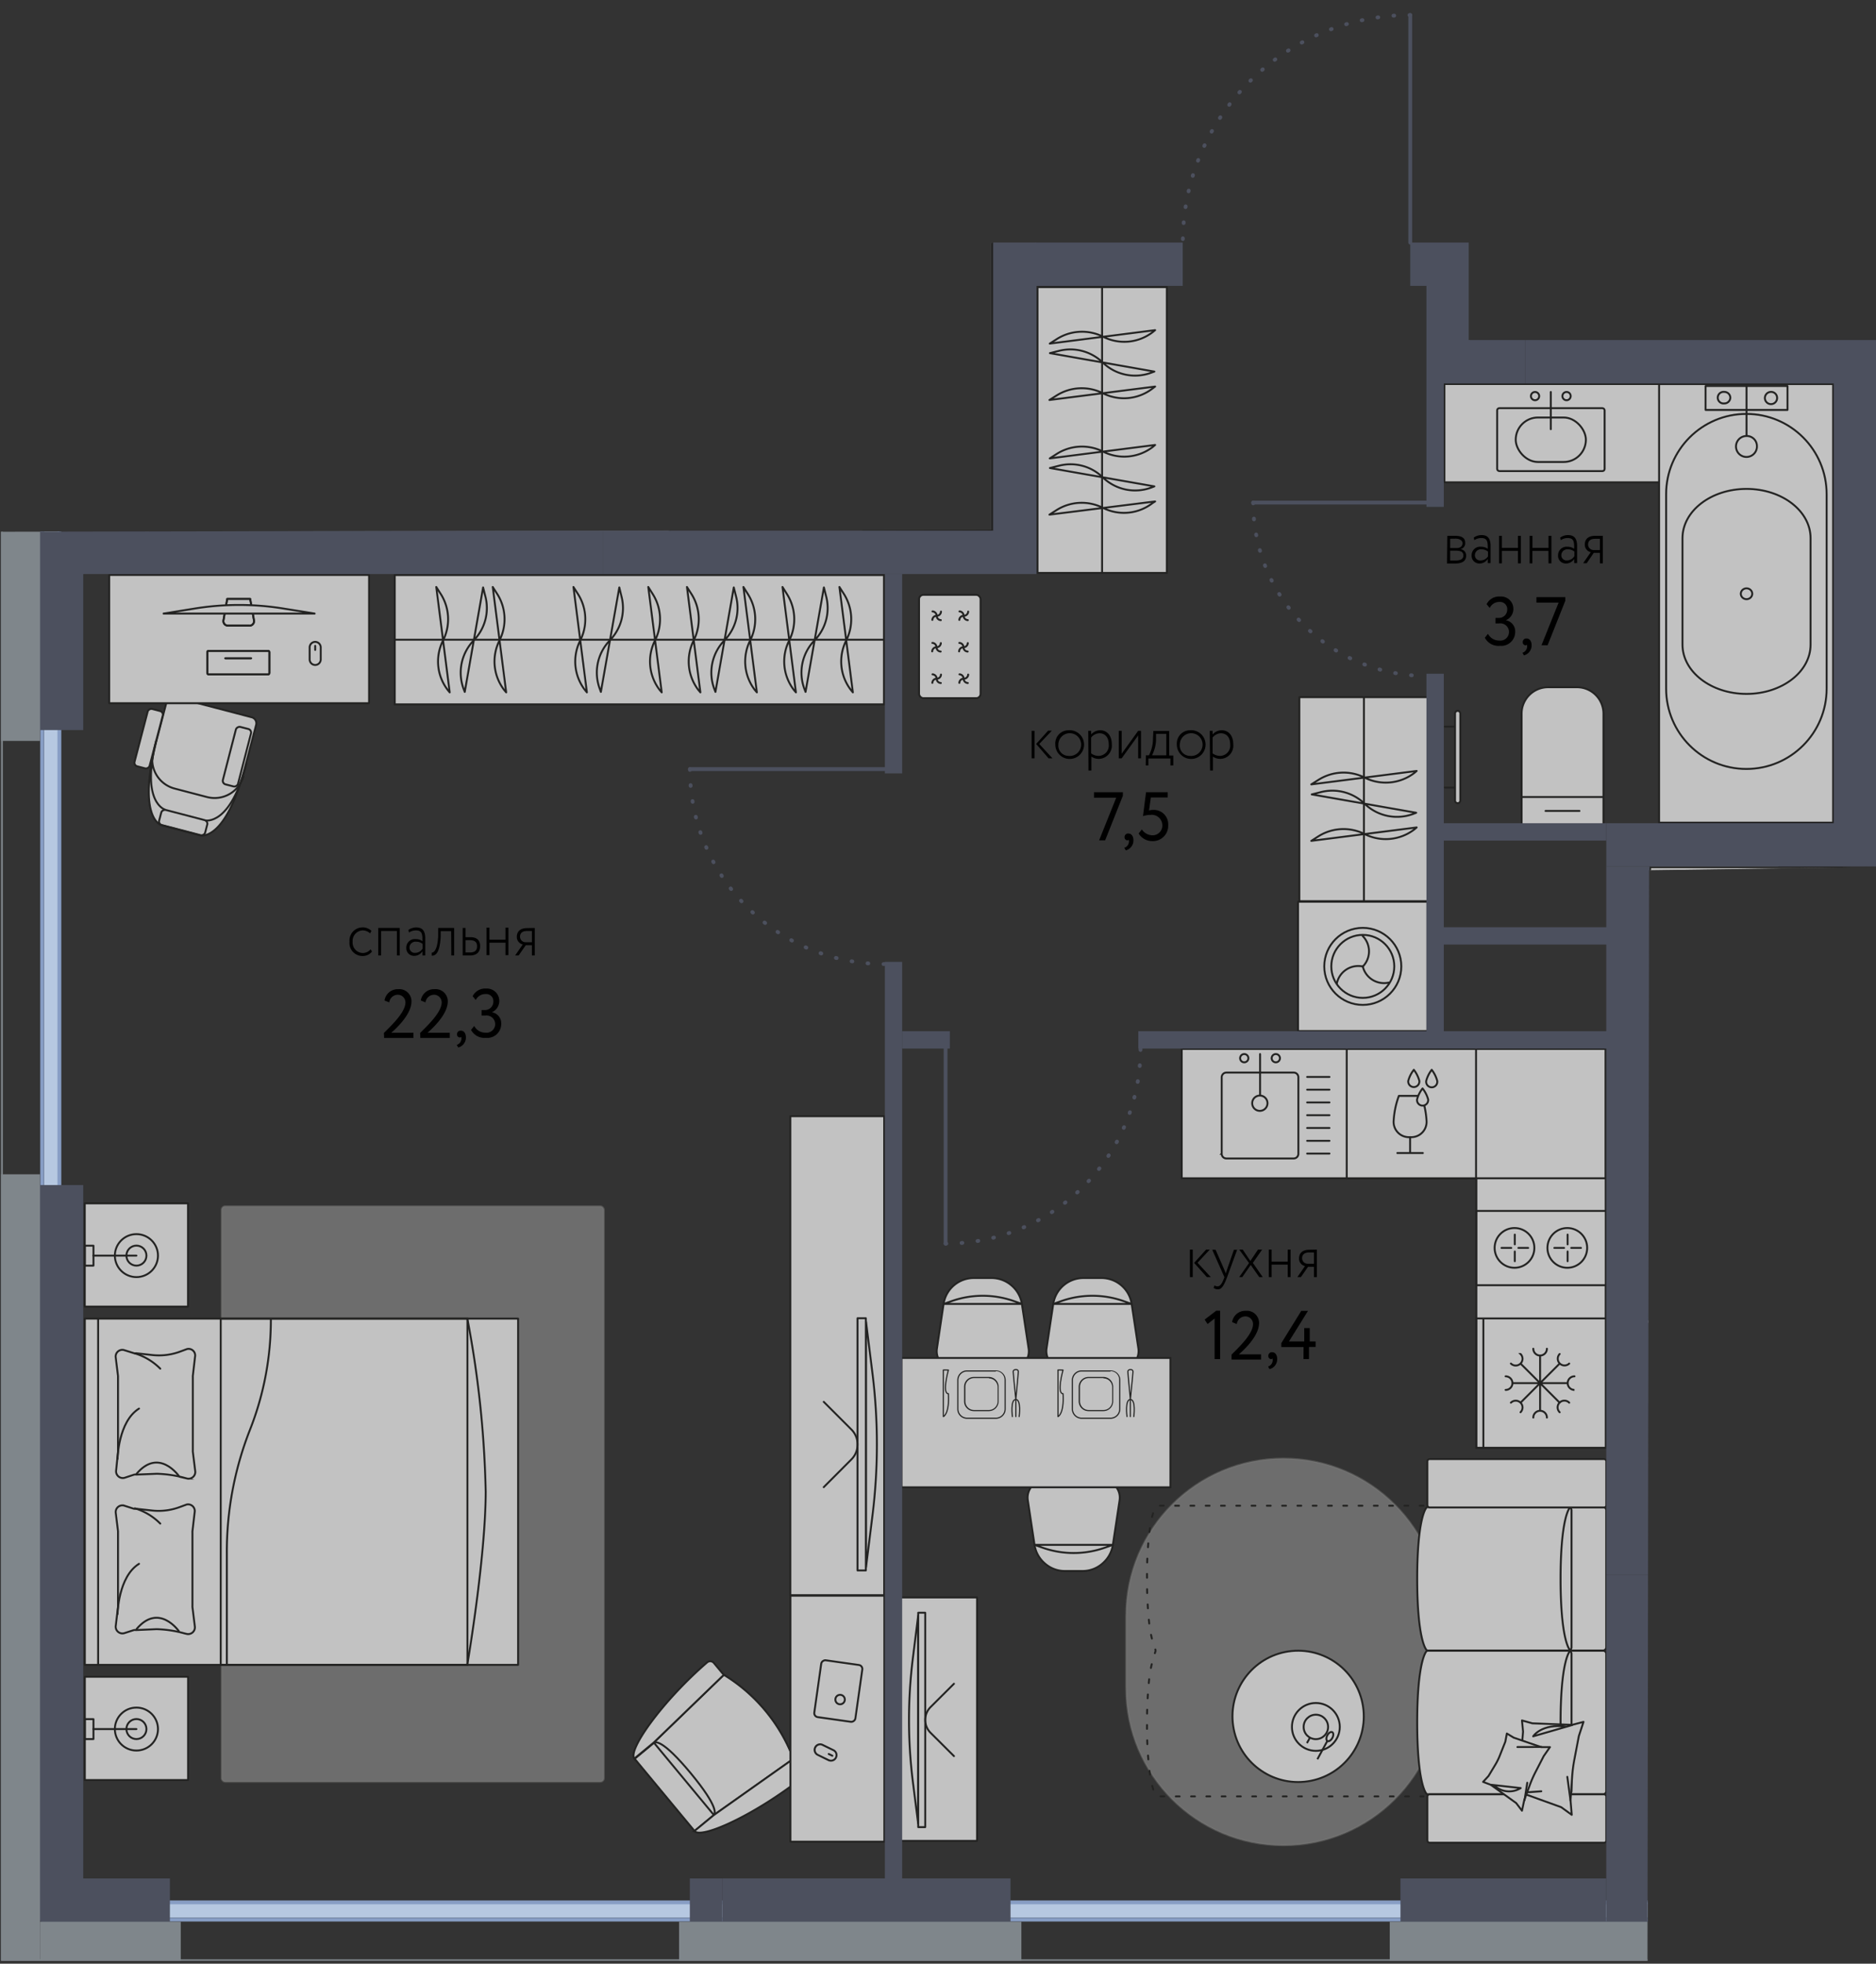 <svg version="1.1" xmlns="http://www.w3.org/2000/svg" xmlns:xlink="http://www.w3.org/1999/xlink" viewBox="0.521 479.878 245.46 256.907"><rect x="0.521" y="479.878" width="245.46" height="256.907" fill="#333333" stroke="none"/><path fill="none" d="m130.2 511.604 23.406-.01 2.565-14.875 8.776-11.2 15.797-5.641h6.277l-.758 31.726 6.428-.01v12.76h53.29v68.96l-29.69.42-.21 142.831-215.56.22v-187.34l129.68-.25v-37.59z"></path><path fill="none" d="M200.061 530.04h-12.9v-12.76h-2.12v-2.83h-29.77v2.83h-19.13v37.7H11.411v20.41h-2.83v59.53h2.83v90.71h11.34v2.83h68.03v-2.83h41.96v2.83h51.02v-2.83h26.93V617.06h-23.53v-29.48h53.29v-57.54h-40.39z"></path><clipPath id="a"><path fill="none" d="m130.2 511.604 23.406-.01 2.565-14.875 8.776-11.2 15.797-5.641h6.277l-.758 31.726 6.428-.01v12.76h53.29v68.96l-29.69.42-.21 142.831-215.56.22v-187.34l129.68-.25v-37.59z"></path></clipPath><g data-name="Layer 1" clip-path="url(#a)"><path fill="none" stroke="#878787" stroke-dasharray="0 0 0 0 0 0 .1 1" stroke-linecap="round" stroke-linejoin="round" stroke-width=".5" d="M216.361 652.78h70.3" data-name="зоны"></path><g data-name="мебель" opacity=".7"><g data-name="ковры" fill="#fff" stroke="#9d9d9c" stroke-miterlimit="10" stroke-width=".25"><rect x="29.521" y="637.699" width="50.01" height="75.28" rx=".46" ry=".46" opacity=".4"></rect><rect x="236.631" y="666.349" width="42.08" height="51.74" rx="21.04" ry="21.04" opacity=".4"></rect><path d="M189.031 691.28v9.44c0 11.365-9.214 20.58-20.58 20.58-11.366 0-20.58-9.215-20.58-20.58v-9.44c0-11.367 9.214-20.58 20.58-20.58 11.366 0 20.58 9.213 20.58 20.58Z" opacity=".4"></path><rect x="16.881" y="481.579" width="75.28" height="50.01" rx=".46" ry=".46" opacity=".4"></rect></g><g data-name="мебель-2"><path d="m86.041 707.91-2.49 2.07 7.83 9.45 2.5-2.07 10.45-7.37a22 22 0 0 0-9.1-11l-9.19 8.92Z" fill="#fff" stroke="#000" stroke-miterlimit="10" stroke-width=".15"></path><path d="M104.331 709.99a22 22 0 0 0-9.1-11l-9.17 8.86 7.87 9.49 10.4-7.35Z" fill="none" stroke="#1d1d1b" stroke-miterlimit="10" stroke-width=".25"></path><path d="M90.901 711.87c3.72 4.5 3.19 5.32 3 5.49l-2.5 2.07-7.84-9.45 2.5-2.07c.19-.17 1.11-.53 4.84 3.96Z" fill="none" stroke="#1d1d1b" stroke-linejoin="round" stroke-width=".25"></path><path d="M83.521 709.95c-.9-1.09 3.63-7.48 9.52-12.58a.62.62 0 0 1 .89.08l1.29 1.55-9.17 8.86-2.53 2.09Zm7.86 9.48c.91 1.1 8-2.17 14.13-7a.64.64 0 0 0 .09-.9l-1.28-1.55-10.41 7.37-2.53 2.08Zm-69.72-131.59s-3.28-.78-.65-11.15l.13-.48 1.19-4.55a.82.82 0 0 1 .998-.591h.002l10.12 2.65a.81.81 0 0 1 .58 1l-1.19 4.56-.13.48c-2.63 10.4-6 9.41-6 9.41l-5.05-1.33Z" fill="#fff" stroke="#1d1d1b" stroke-miterlimit="10" stroke-width=".25"></path><rect x="23.471" y="584.384" width="2.04" height="6.22" rx=".48" ry=".48" transform="rotate(-75.34 24.491 587.494)" fill="none" stroke="#1d1d1b" stroke-miterlimit="10" stroke-width=".25"></rect><path d="M32.391 581.37a3.92 3.92 0 0 1-4.796 2.78h-.004l-4.2-1.1a3.92 3.92 0 0 1-2.83-4.767v-.004" fill="none" stroke="#1d1d1b" stroke-miterlimit="10" stroke-width=".25"></path><rect x="27.641" y="577.852" width="7.763" height="2.043" rx=".481" ry=".481" transform="rotate(-75.548 31.523 578.874)" fill="#fff" stroke="#1d1d1b" stroke-miterlimit="10.017" stroke-width=".25"></rect><rect x="16.096" y="575.498" width="7.75" height="2.04" rx=".48" ry=".48" transform="rotate(-75.34 19.971 576.518)" fill="#fff" stroke="#1d1d1b" stroke-miterlimit="10" stroke-width=".25"></rect><path d="M22.161 585.82s-3.29-.83-1.18-9.14m6.4 10.53s3.3.78 5.41-7.52" fill="none" stroke="#1d1d1b" stroke-miterlimit="10" stroke-width=".25"></path><path fill="#fff" stroke="#1d1d1b" stroke-linejoin="round" stroke-width=".25" d="M14.811 555.1h34v16.78h-34z"></path><path d="M35.561 568.12h-7.71a.21.21 0 0 1-.21-.21v-2.7a.17.17 0 0 1 .17-.18h7.79a.18.18 0 0 1 .17.18v2.71a.21.21 0 0 1-.21.2Z" fill="#fff"></path><path d="M35.561 568.12h-7.71a.21.21 0 0 1-.21-.21v-2.7a.17.17 0 0 1 .17-.18h7.79a.18.18 0 0 1 .17.18v2.71a.21.21 0 0 1-.21.2Z" fill="#fff" stroke="#1d1d1b" stroke-miterlimit="10" stroke-width=".25"></path><path fill="none" stroke="#1d1d1b" stroke-linecap="round" stroke-miterlimit="10" stroke-width=".25" d="M29.981 566h3.41"></path><path d="M35.561 568.12h-7.71a.21.21 0 0 1-.21-.21v-2.7a.17.17 0 0 1 .17-.18h7.79a.18.18 0 0 1 .17.18v2.71a.21.21 0 0 1-.21.2Zm-5.58-2.12h3.41" fill="none" stroke="#1d1d1b" stroke-miterlimit="10" stroke-width=".25"></path><path d="M41.761 566.87a.73.73 0 0 1-.73-.72v-1.57a.73.73 0 0 1 1.46-.002v1.571a.73.73 0 0 1-.73.72Z" fill="#fff"></path><path d="M41.761 563.98a.6.6 0 0 1 .6.6v1.57a.6.6 0 0 1-1.2.002v-1.573a.6.6 0 0 1 .6-.6m0-.25a.85.85 0 0 0-.85.85v1.57a.85.85 0 0 0 1.7 0v-1.57a.85.85 0 0 0-.85-.85Z" fill="#1d1d1b"></path><path fill="none" stroke="#1d1d1b" stroke-linecap="round" stroke-miterlimit="10" stroke-width=".25" d="M41.761 564.37v.54"></path><path d="M33.071 561.73h-2.67a.6.6 0 0 1-.65-.64l.5-2.86h3l.51 2.86a.6.6 0 0 1-.69.64Z" fill="#fff"></path><path d="M33.071 561.73h-2.67a.6.6 0 0 1-.65-.64l.5-2.86h3l.51 2.86a.6.6 0 0 1-.69.64Z" fill="#fff" stroke="#1d1d1b" stroke-linejoin="round" stroke-width=".25"></path><path d="M33.071 561.73h-2.67a.6.6 0 0 1-.65-.64l.5-2.86h3l.51 2.86a.6.6 0 0 1-.69.64Z" fill="none" stroke="#1d1d1b" stroke-linejoin="round" stroke-width=".25"></path><path d="M26.011 559.49a36.28 36.28 0 0 1 11.58 0l4.1.66h-19.77l4.09-.66Z" fill="#fff" stroke="#1d1d1b" stroke-linecap="round" stroke-linejoin="round" stroke-width=".25"></path><path fill="#fff" stroke="#1d1d1b" stroke-linejoin="round" stroke-width=".25" d="M103.941 688.64h12.29v32.18h-12.29z"></path><path d="M216.661 670.64a.45.45 0 0 0-.43.48v20.58a.46.46 0 0 0 .43.48h4.21s.06 0 .11-.08a.42.42 0 0 0 .22.08h18.46c.24 0 1.33-1.9 1.33-10.77s-1.09-10.77-1.33-10.77h-18.46a.35.35 0 0 0-.22.08c-.05 0-.08-.08-.11-.08h-4.21Z" fill="#fff"></path><path d="M240.961 681.41c0 8.87-1.09 10.77-1.33 10.77h-18.43a.47.47 0 0 1-.43-.48v-20.58a.46.46 0 0 1 .43-.48h18.46c.21 0 1.3 1.9 1.3 10.77Z" fill="none" stroke="#1d1d1b" stroke-miterlimit="10" stroke-width=".25"></path><path d="M222.201 681.41c0 8.87-1.09 10.77-1.33 10.77h-4.21a.46.46 0 0 1-.43-.48v-20.58a.45.45 0 0 1 .43-.48h4.21c.24 0 1.33 1.9 1.33 10.77Z" fill="none" stroke="#1d1d1b" stroke-miterlimit="10" stroke-width=".25"></path><path d="M216.661 692.21a.45.45 0 0 0-.43.48v20.57a.45.45 0 0 0 .43.48h4.21s.06 0 .11-.08a.35.35 0 0 0 .22.08h18.46c.24 0 1.33-1.9 1.33-10.76s-1.12-10.77-1.33-10.77h-18.46a.35.35 0 0 0-.22.08c-.05-.06-.08-.08-.11-.08h-4.21Z" fill="#fff"></path><path d="M240.961 703.02c0 8.86-1.09 10.76-1.33 10.76h-18.43a.46.46 0 0 1-.43-.48v-20.57a.46.46 0 0 1 .43-.48h18.46c.21-.04 1.3 1.9 1.3 10.77Z" fill="none" stroke="#1d1d1b" stroke-miterlimit="10" stroke-width=".25"></path><path d="M222.201 703.02c0 8.86-1.09 10.76-1.33 10.76h-4.21a.45.45 0 0 1-.43-.48v-20.57a.45.45 0 0 1 .43-.52h4.21c.24 0 1.33 1.94 1.33 10.81Z" fill="none" stroke="#1d1d1b" stroke-miterlimit="10" stroke-width=".25"></path><rect x="216.221" y="713.719" width="23.41" height="7.27" rx=".28" ry=".28" fill="#fff" stroke="#1d1d1b" stroke-miterlimit="10" stroke-width=".25"></rect><rect x="216.231" y="663.369" width="23.41" height="7.27" rx=".28" ry=".28" fill="#fff" stroke="#1d1d1b" stroke-miterlimit="10" stroke-width=".25"></rect><path d="m228.861 671.01-1.5-.13-5.24-2.17-1.37-1.18.15 2.17-.24 3.51c-.046.87-.143 1.739-.29 2.6l-.58 3.55-.61 2.12 1.48-.45h0l5.2.23h0l1.36.44-.14-1.69.21-2.87c.057-.697.16-1.389.31-2.07l.6-2.67.66-1.39Z" fill="#fff" stroke="#1d1d1b" stroke-linecap="round" stroke-linejoin="round" stroke-width=".25"></path><path fill="none" stroke="#1d1d1b" stroke-linecap="round" stroke-linejoin="round" stroke-width=".25" d="m224.721 671.1 2.64-.22"></path><path d="m220.661 681.04 5.1-1.68s-1.1 2-4.37 1.44" fill="#fff" stroke="#1d1d1b" stroke-linecap="round" stroke-linejoin="round" stroke-width=".25"></path><path fill="none" stroke="#1d1d1b" stroke-linecap="round" stroke-linejoin="round" stroke-width=".25" d="m220.901 669.7.42 3.57"></path><path d="m232.341 672.51-1-.43-3.33-2.74-.76-1.16-.29 1.57-.79 2.46a18.486 18.486 0 0 1-.69 1.78l-1.06 2.39-.83 1.36h1.14l3.64 1.36h0l.89.62.21-1.23.68-2c.169-.48.37-.948.6-1.4l.92-1.75.67-.83Z" fill="#fff" stroke="#1d1d1b" stroke-linecap="round" stroke-linejoin="round" stroke-width=".25"></path><path d="m231.301 672.08-3.83-.49s1.59-1.36 3.51.45" fill="#fff" stroke="#1d1d1b" stroke-linecap="round" stroke-linejoin="round" stroke-width=".25"></path><path fill="none" stroke="#1d1d1b" stroke-linecap="round" stroke-linejoin="round" stroke-width=".25" d="m224.691 677.76 3.16-.01m-.93-8-.36 2.64"></path><path d="M240.131 713.99h34.85c.12 0 .45-.48.75-2.08.08-.4.15-.87.22-1.42.266-2.455.386-4.922.36-7.39h0c0-2.8-.11-4.91-.26-6.5a20.401 20.401 0 0 0-.55-3.31 3.273 3.273 0 0 0-.14-.44 2.24 2.24 0 0 1-.17-.67s.09-.31.31-1.12c.276-1.087.46-2.194.55-3.31.15-1.58.26-3.69.26-6.5h0a62.426 62.426 0 0 0-.36-7.38c-.07-.55-.14-1-.22-1.42-.3-1.6-.63-2.08-.75-2.08h-34.85" fill="none" stroke="#1d1d1b" stroke-dasharray="0 0 0 0 0 0 .5 1.5" stroke-linecap="round" stroke-linejoin="round" stroke-width=".25"></path><path fill="#fff" stroke="#1d1d1b" stroke-linejoin="round" stroke-width=".25" d="M103.93 625.91h12.281v62.66h-12.28z"></path><path d="M114.661 659.43a75.26 75.26 0 0 1 0 18.85l-.83 6.66v-32.17l.83 6.66Z" fill="#fff" stroke="#1d1d1b" stroke-miterlimit="10" stroke-width=".25"></path><path d="M113.811 652.34h-1.09v33h1.09v-33Z" fill="#fff" stroke="#1d1d1b" stroke-linejoin="round" stroke-width=".25"></path><path d="m108.301 663.28 3.61 3.61a2.77 2.77 0 0 1 0 3.93l-3.61 3.62" fill="none" stroke="#1d1d1b" stroke-linecap="round" stroke-miterlimit="10" stroke-width=".25"></path><path fill="#fff" stroke="#1d1d1b" stroke-linejoin="round" stroke-width=".25" d="M20.141 540.86h68v8.6h-68z"></path><path d="M60.661 548a61.85 61.85 0 0 1-15.5 0l-5.48-.69h26.46l-5.48.69Z" fill="#fff" stroke="#1d1d1b" stroke-miterlimit="10" stroke-width=".25"></path><path d="M66.531 547.31v-.89h-27.18v.89h27.18Z" fill="#fff" stroke="#1d1d1b" stroke-linejoin="round" stroke-width=".25"></path><path d="m57.531 542.78-3 3a2.28 2.28 0 0 1-3.24 0l-3-3" fill="none" stroke="#1d1d1b" stroke-linecap="round" stroke-miterlimit="10" stroke-width=".25"></path><path fill="#fff" stroke="#1d1d1b" stroke-linejoin="round" stroke-width=".25" d="M118.131 688.87h10.23v31.85h-10.23z"></path><path d="M119.951 712.9a65 65 0 0 1 0-16l.71-5.69v27.31l-.71-5.62Z" fill="#fff" stroke="#1d1d1b" stroke-miterlimit="10" stroke-width=".25"></path><path d="M120.661 718.92h.92v-28.05h-.92v28.05Z" fill="#fff" stroke="#1d1d1b" stroke-linejoin="round" stroke-width=".25"></path><path d="m125.341 709.63-3.07-3.06a2.38 2.38 0 0 1 0-3.35l3.07-3.06" fill="none" stroke="#1d1d1b" stroke-linecap="round" stroke-miterlimit="10" stroke-width=".25"></path><path fill="#fff" stroke="#1d1d1b" stroke-linejoin="round" stroke-width=".25" d="M11.621 652.39h56.69v45.3h-56.69z"></path><path fill="none" stroke="#1d1d1b" stroke-miterlimit="10" stroke-width=".25" d="M29.401 652.39h32.28v45.3h-32.28z"></path><path d="m15.661 657.47.3 2.43v9.91l-.24 2.4a.88.88 0 0 0 1.12 1l1.24-.41c.086-.011.174-.011.26 0l2.7-.11a15.69 15.69 0 0 1 3.73.56l.22.06a.88.88 0 0 0 1.07-1l-.31-2.51a.41.41 0 0 1 0-.11V660a.41.41 0 0 1 0-.11l.29-2.51a.86.86 0 0 0-1.07-1l-.84.31a7.93 7.93 0 0 1-3.64.47l-2.17-.24a.75.75 0 0 1-.26 0l-1.24-.39a.87.87 0 0 0-1.16.94Z" fill="#fff" stroke="#1d1d1b" stroke-miterlimit="10" stroke-width=".25"></path><path d="M15.901 670.74s.08-4.88 2.81-6.58" fill="none" stroke="#1d1d1b" stroke-linecap="round" stroke-miterlimit="10" stroke-width=".25"></path><path d="M23.961 673.03s-2.65-3.87-5.62-.28" fill="none" stroke="#1d1d1b" stroke-miterlimit="10" stroke-width=".25"></path><path d="M18.161 656.94a7.9 7.9 0 0 1 3.33 2" fill="none" stroke="#1d1d1b" stroke-linecap="round" stroke-miterlimit="10" stroke-width=".25"></path><path d="m15.661 677.77.3 2.43v9.91l-.29 2.43a.88.88 0 0 0 1.12 1l1.24-.4a.75.75 0 0 1 .26 0l2.7-.12a15.25 15.25 0 0 1 3.73.57l.22.05a.88.88 0 0 0 1.07-1l-.31-2.51a.37.37 0 0 1 0-.11v-9.69a.45.45 0 0 1 0-.11l.29-2.5a.87.87 0 0 0-1.07-1l-.84.31a7.93 7.93 0 0 1-3.64.47l-2.17-.24a.741.741 0 0 1-.26 0l-1.24-.4a.87.87 0 0 0-1.11.91Z" fill="#fff" stroke="#1d1d1b" stroke-miterlimit="10" stroke-width=".25"></path><path d="M15.901 691.04s.08-4.88 2.81-6.57" fill="none" stroke="#1d1d1b" stroke-linecap="round" stroke-miterlimit="10" stroke-width=".25"></path><path d="M23.961 693.33s-2.65-3.87-5.62-.27" fill="none" stroke="#1d1d1b" stroke-miterlimit="10" stroke-width=".25"></path><path d="M18.161 677.21a7.83 7.83 0 0 1 3.33 2" fill="none" stroke="#1d1d1b" stroke-linecap="round" stroke-miterlimit="10" stroke-width=".25"></path><path d="M35.961 652.34a39.13 39.13 0 0 1-2.76 14.66 43.64 43.64 0 0 0-3 16.16v14.53m-16.84 0v-45.3m48.3 45.3s2.4-14 2.41-22.65a134.871 134.871 0 0 0-2.41-22.7" fill="none" stroke="#1d1d1b" stroke-miterlimit="10" stroke-width=".25"></path><path fill="#fff" stroke="#1d1d1b" stroke-linejoin="round" stroke-width=".25" d="M11.611 637.31h13.51v13.51h-13.51z"></path><ellipse cx="18.371" cy="644.149" rx="2.82" ry="2.81" fill="none" stroke="#1d1d1b" stroke-miterlimit="10" stroke-width=".25"></ellipse><circle cx="18.371" cy="644.149" r="1.31" fill="none" stroke="#1d1d1b" stroke-miterlimit="10" stroke-width=".25"></circle><path fill="none" stroke="#1d1d1b" stroke-linecap="round" stroke-linejoin="round" stroke-width=".25" d="M12.741 644.15h5.63"></path><path fill="none" stroke="#1d1d1b" stroke-linejoin="round" stroke-width=".25" d="M11.621 642.85h1.13v2.61h-1.13z"></path><path fill="#fff" stroke="#1d1d1b" stroke-linejoin="round" stroke-width=".25" d="M11.621 699.25h13.51v13.51h-13.51z"></path><ellipse cx="18.371" cy="706.089" rx="2.82" ry="2.81" fill="none" stroke="#1d1d1b" stroke-miterlimit="10" stroke-width=".25"></ellipse><circle cx="18.371" cy="706.089" r="1.31" fill="none" stroke="#1d1d1b" stroke-miterlimit="10" stroke-width=".25"></circle><path fill="none" stroke="#1d1d1b" stroke-linecap="round" stroke-linejoin="round" stroke-width=".25" d="M12.741 706.09h5.63"></path><path fill="none" stroke="#1d1d1b" stroke-linejoin="round" stroke-width=".25" d="M11.621 704.79h1.13v2.61h-1.13z"></path><path fill="#fff" stroke="#1d1d1b" stroke-linejoin="round" stroke-width=".25" d="M31.871 464.07h45.3v56.69h-45.3z"></path><path fill="none" stroke="#1d1d1b" stroke-miterlimit="10" stroke-width=".25" d="M31.871 481.86h45.3v32.28h-45.3z"></path><path d="M77.221 488.41a38.89 38.89 0 0 1-14.65-2.75 43.69 43.69 0 0 0-16.17-3h-14.53m0 31.48s14 2.39 22.65 2.41a134.977 134.977 0 0 0 22.7-2.41" fill="none" stroke="#1d1d1b" stroke-miterlimit="10" stroke-width=".25"></path><circle cx="170.371" cy="704.429" r="8.59" transform="rotate(-5.655 170.37 704.43)" fill="#fff" stroke="#1d1d1b" stroke-miterlimit="10" stroke-width=".25"></circle><circle cx="172.691" cy="705.809" r="3.13" fill="#fff" stroke="#1d1d1b" stroke-miterlimit="10" stroke-width=".25"></circle><circle cx="172.691" cy="705.809" r="1.6" fill="#fff" stroke="#1d1d1b" stroke-miterlimit="10" stroke-width=".25"></circle><path fill="none" stroke="#1d1d1b" stroke-miterlimit="10" stroke-width=".25" d="m171.931 707.19-.41.74m2.7-.34-1.33 2.45"></path><ellipse cx="174.522" cy="707.075" rx=".66" ry=".37" transform="rotate(-61.55 174.522 707.075)" fill="#fff" stroke="#1d1d1b" stroke-miterlimit="10" stroke-width=".25"></ellipse><path d="M210.261 714.63a.41.41 0 0 0 .4-.42v-17.92a.42.42 0 0 0-.42-.42h-4.22a.2.2 0 0 0-.11.07.41.41 0 0 0-.22-.07h-18.41c-.23 0-1.33 1.66-1.33 9.38s1.1 9.38 1.33 9.38h18.43a.41.41 0 0 0 .22-.07.2.2 0 0 0 .11.07h4.22Z" fill="#fff"></path><path d="M185.951 705.21c0-7.72 1.1-9.38 1.33-9.38h18.43a.42.42 0 0 1 .43.42v17.96a.42.42 0 0 1-.43.41h-18.43c-.23.01-1.33-1.64-1.33-9.41Z" fill="none" stroke="#1d1d1b" stroke-miterlimit="10" stroke-width=".25"></path><path d="M204.711 705.21c0-7.72 1.1-9.38 1.33-9.38h4.22a.42.42 0 0 1 .42.42v17.96a.41.41 0 0 1-.42.41h-4.22c-.23.01-1.33-1.64-1.33-9.41Z" fill="none" stroke="#1d1d1b" stroke-miterlimit="10" stroke-width=".25"></path><path d="M210.261 695.81a.42.42 0 0 0 .42-.42v-17.93a.41.41 0 0 0-.42-.41h-4.22a.2.2 0 0 0-.11.07.41.41 0 0 0-.22-.07h-18.43c-.23 0-1.33 1.65-1.33 9.38s1.1 9.38 1.33 9.38h18.43a.41.41 0 0 0 .22-.07.2.2 0 0 0 .11.07h4.22Z" fill="#fff"></path><path d="M185.951 686.43c0-7.73 1.1-9.38 1.33-9.38h18.43a.42.42 0 0 1 .43.409v17.93a.42.42 0 0 1-.43.42h-18.43c-.23 0-1.33-1.66-1.33-9.38Z" fill="none" stroke="#1d1d1b" stroke-miterlimit="10" stroke-width=".25"></path><path d="M204.711 686.43c0-7.73 1.1-9.38 1.33-9.38h4.22a.41.41 0 0 1 .42.41v17.93a.42.42 0 0 1-.42.42h-4.22c-.23 0-1.33-1.66-1.33-9.38Z" fill="none" stroke="#1d1d1b" stroke-miterlimit="10" stroke-width=".25"></path><rect x="187.281" y="670.769" width="23.41" height="6.33" rx=".28" ry=".28" fill="#fff" stroke="#1d1d1b" stroke-miterlimit="10" stroke-width=".25"></rect><rect x="187.281" y="714.629" width="23.41" height="6.33" rx=".28" ry=".28" fill="#fff" stroke="#1d1d1b" stroke-miterlimit="10" stroke-width=".25"></rect><path d="m198.051 714.31 1.5.11 5.24 1.89 1.38 1-.16-1.89.21-3.07a19.13 19.13 0 0 1 .29-2.26l.59-3.09.61-1.85-1.49.39h0l-5.2-.2h0l-1.36-.38.14 1.47-.21 2.5c-.058.61-.161 1.214-.31 1.81l-.6 2.32-.63 1.25Z" fill="#fff" stroke="#1d1d1b" stroke-linecap="round" stroke-linejoin="round" stroke-width=".25"></path><path fill="none" stroke="#1d1d1b" stroke-linecap="round" stroke-linejoin="round" stroke-width=".25" d="m202.191 714.23-2.64.19"></path><path d="m206.221 705.57-5.1 1.47s1.1-1.73 4.38-1.26" fill="#fff" stroke="#1d1d1b" stroke-linecap="round" stroke-linejoin="round" stroke-width=".25"></path><path fill="none" stroke="#1d1d1b" stroke-linecap="round" stroke-linejoin="round" stroke-width=".25" d="m206.011 715.45-.42-3.11"></path><path d="m194.571 713 1 .38 3.33 2.39.76 1 .29-1.37.79-2.14c.201-.53.431-1.047.69-1.55l1.07-2.08.82-1.18h-1.14l-3.61-1.24h0l-.89-.54-.2 1.07-.69 1.74a8.06 8.06 0 0 1-.59 1.22l-.92 1.53-.71.77Z" fill="#fff" stroke="#1d1d1b" stroke-linecap="round" stroke-linejoin="round" stroke-width=".25"></path><path d="m195.661 713.38 3.83.43a2.84 2.84 0 0 1-3.51-.39" fill="#fff" stroke="#1d1d1b" stroke-linecap="round" stroke-linejoin="round" stroke-width=".25"></path><path fill="none" stroke="#1d1d1b" stroke-linecap="round" stroke-linejoin="round" stroke-width=".25" d="m202.221 708.43-3.16.01m.93 6.96.36-2.29"></path><path d="M186.781 676.87h-34.85c-.12 0-.45.42-.75 1.81-.08.35-.15.76-.22 1.24a47.47 47.47 0 0 0-.36 6.43h0c-.015 1.89.072 3.779.26 5.66.092.978.277 1.945.55 2.89.04.128.087.255.14.38.09.185.147.384.17.59 0 0-.09.27-.31 1a15.72 15.72 0 0 0-.55 2.88 52.997 52.997 0 0 0-.26 5.67h0a47.58 47.58 0 0 0 .36 6.43c.07.48.14.89.22 1.24.3 1.39.63 1.81.75 1.81h34.85" fill="none" stroke="#1d1d1b" stroke-dasharray="0 0 0 0 0 0 .5 1.5" stroke-linecap="round" stroke-linejoin="round" stroke-width=".25"></path><path d="M147.201 658.94h-7.49a2.3 2.3 0 0 1-2.26-2.63l.88-5.84a4 4 0 0 1 3.94-3.39h2.39a4 4 0 0 1 3.93 3.39l.88 5.84a2.3 2.3 0 0 1-2.26 2.63h-.01Z" fill="#fff" stroke="#1d1d1b" stroke-miterlimit="10" stroke-width=".25"></path><path d="M148.581 650.47h-10.25l1.05-.37a12.25 12.25 0 0 1 8.15 0l1.05.37Z" fill="none" stroke="#1d1d1b" stroke-linejoin="round" stroke-width=".25"></path><path d="M132.851 658.94h-7.49a2.28 2.28 0 0 1-2.25-2.63l.87-5.84a4 4 0 0 1 3.94-3.39h2.38a4 4 0 0 1 2.6 1 4 4 0 0 1 1.33 2.42l.88 5.84a2.3 2.3 0 0 1-2.26 2.63v-.03Z" fill="#fff" stroke="#1d1d1b" stroke-miterlimit="10" stroke-width=".25"></path><path d="M134.231 650.47h-10.25l1.06-.37a12.22 12.22 0 0 1 8.14 0l1.05.37Z" fill="none" stroke="#1d1d1b" stroke-linejoin="round" stroke-width=".25"></path><path d="M137.261 673.53h7.49a2.28 2.28 0 0 1 2.26 2.62l-.88 5.84a4 4 0 0 1-1.34 2.42 3.93 3.93 0 0 1-2.6 1h-2.38a3.93 3.93 0 0 1-2.59-1 4 4 0 0 1-1.34-2.42l-.88-5.84a2.28 2.28 0 0 1 2.26-2.62Z" fill="#fff" stroke="#1d1d1b" stroke-miterlimit="10" stroke-width=".25"></path><path d="M135.881 681.99h10.25l-1.05.37a12.25 12.25 0 0 1-8.15 0l-1.05-.37Z" fill="none" stroke="#1d1d1b" stroke-linejoin="round" stroke-width=".25"></path><path fill="#fff" stroke="#1d1d1b" stroke-miterlimit="10" stroke-width=".25" d="M118.471 657.54h35.19v16.92h-35.19z"></path><rect x="120.771" y="557.699" width="8.05" height="13.52" rx=".57" ry=".57" fill="#fff" stroke="#1d1d1b" stroke-miterlimit="10" stroke-width=".25"></rect><path d="M126.601 560.46a.58.58 0 0 0 .55.55m-.55-.59a.56.56 0 0 0-.54-.55m.6.57a.57.57 0 0 0 .54-.55m-.62.55a.57.57 0 0 0-.54.54m.54 3.6a.57.57 0 0 0 .55.54m-.55-.59a.56.56 0 0 0-.54-.54m.56.57a.58.58 0 0 0 .55-.55m-.59.55a.56.56 0 0 0-.55.54m.59 3.59a.58.58 0 0 0 .55.55m-.55-.59a.56.56 0 0 0-.54-.55m.6.57a.56.56 0 0 0 .54-.54m-.62.54a.57.57 0 0 0-.54.55m-2.96-8.76a.56.56 0 0 0 .54.55m-.54-.59a.58.58 0 0 0-.55-.55m.57.57a.56.56 0 0 0 .54-.55m-.59.55a.57.57 0 0 0-.54.54m.54 3.6a.57.57 0 0 0 .55.54m-.55-.59a.56.56 0 0 0-.54-.54m.57.57a.57.57 0 0 0 .54-.55m-.59.55a.56.56 0 0 0-.54.54m.59 3.59a.56.56 0 0 0 .54.55m-.54-.59a.58.58 0 0 0-.55-.55m.57.57a.55.55 0 0 0 .54-.54m-.59.54a.57.57 0 0 0-.54.55" fill="none" stroke="#1d1d1b" stroke-linecap="round" stroke-miterlimit="10" stroke-width=".25"></path><path fill="#fff" stroke="#1d1d1b" stroke-miterlimit="10" stroke-width=".25" d="M170.531 571.09h16.92v26.69h-16.92z"></path><path fill="none" stroke="#1d1d1b" stroke-miterlimit="10" stroke-width=".25" d="M178.981 597.78v-26.69"></path><path d="m185.881 580.74-13.79 1.76 1-.63a6.14 6.14 0 0 1 6-.25 6.14 6.14 0 0 0 6.51-.64l.28-.24Zm-.06 5.47-13.67-2.4 1.19-.3a6.06 6.06 0 0 1 5.73 1.52 6.08 6.08 0 0 0 6.39 1.32l.36-.14Zm.06 1.92-13.79 1.76 1-.64a6.16 6.16 0 0 1 6-.24 6.14 6.14 0 0 0 6.51-.64l.28-.24Z" fill="#fff" stroke="#1d1d1b" stroke-linejoin="round" stroke-width=".25"></path><path fill="#fff" stroke="#1d1d1b" stroke-miterlimit="10" stroke-width=".25" d="M136.271 517.44h16.92v37.39h-16.92z"></path><path fill="none" stroke="#1d1d1b" stroke-miterlimit="10" stroke-width=".25" d="M144.721 554.83v-37.39"></path><path fill="#fff" stroke="#1d1d1b" stroke-miterlimit="10" stroke-width=".25" d="M52.171 555.11h64.01v16.92h-64.01z"></path><path fill="none" stroke="#1d1d1b" stroke-miterlimit="10" stroke-width=".25" d="M52.171 563.57h64.01"></path><path d="m151.661 538.09-13.79 1.76 1-.64a6.16 6.16 0 0 1 6-.24 6.14 6.14 0 0 0 6.51-.64l.28-.24Zm-.1 5.42-13.67-2.4 1.19-.3a6.06 6.06 0 0 1 5.73 1.52 6.08 6.08 0 0 0 6.39 1.32l.36-.14Zm.1 1.97-13.83 1.73 1-.64a6.16 6.16 0 0 1 6-.25 6.1 6.1 0 0 0 6.51-.64l.32-.2Zm-84.91 24.98-1.76-13.79.64 1a6.16 6.16 0 0 1 .24 6 6.14 6.14 0 0 0 .64 6.51l.24.28Zm-5.42-.06 2.4-13.67.3 1.19a6.06 6.06 0 0 1-1.52 5.73 6.1 6.1 0 0 0-1.32 6.39l.14.36Zm-1.97.06-1.76-13.79.64 1a6.16 6.16 0 0 1 .25 6 6.1 6.1 0 0 0 .87 6.79Zm92.3-47.39-13.79 1.76 1-.64a6.16 6.16 0 0 1 6-.25 6.1 6.1 0 0 0 6.51-.64l.28-.23Zm-.1 5.42-13.67-2.41 1.19-.3a6.09 6.09 0 0 1 5.73 1.53 6.07 6.07 0 0 0 6.39 1.31l.36-.13Zm.1 1.96-13.83 1.76 1-.63a6.16 6.16 0 0 1 6-.25 6.12 6.12 0 0 0 6.51-.64l.32-.24Z" fill="#fff" stroke="#1d1d1b" stroke-linejoin="round" stroke-width=".25"></path><path d="m105.921 570.4 2.4-13.67.3 1.19a6.06 6.06 0 0 1-1.52 5.73h0a6.08 6.08 0 0 0-1.32 6.39l.14.36Zm-1.26.06-1.76-13.79.63 1a6.16 6.16 0 0 1 .25 6h0a6.12 6.12 0 0 0 .64 6.51l.24.28Zm7.45 0-1.76-13.79.64 1a6.19 6.19 0 0 1 .25 6h0a6.1 6.1 0 0 0 .64 6.51l.23.28h0Zm-12.56 0-1.76-13.79.63 1a6.14 6.14 0 0 1 .25 6h0a6.14 6.14 0 0 0 .64 6.51l.24.28Zm-5.42-.06 2.4-13.67.3 1.19a6.06 6.06 0 0 1-1.52 5.73h0a6.08 6.08 0 0 0-1.32 6.39l.14.36Zm-14.99 0 2.41-13.67.29 1.19a6.06 6.06 0 0 1-1.52 5.73h0a6.07 6.07 0 0 0-1.31 6.39l.13.36Zm-1.83.06-1.76-13.79.64 1a6.16 6.16 0 0 1 .25 6h0a6.1 6.1 0 0 0 .64 6.51l.23.28h0Zm14.85 0-1.76-13.79.64 1a6.16 6.16 0 0 1 .24 6h0a6.14 6.14 0 0 0 .64 6.51l.24.28h0Zm-5.06 0-1.76-13.79.63 1a6.16 6.16 0 0 1 .25 6h0a6.12 6.12 0 0 0 .64 6.51l.24.28Z" fill="#fff" stroke="#1d1d1b" stroke-linecap="round" stroke-linejoin="round" stroke-width=".25"></path><path fill="#fff" stroke="#1d1d1b" stroke-miterlimit="10" stroke-width=".25" d="M113.421 494.54h16.92v54.67h-16.92z"></path><path fill="none" stroke="#1d1d1b" stroke-miterlimit="10" stroke-width=".25" d="M121.891 494.54v54.67"></path><path d="m115.051 534.78 13.68 2.43-1.2.3a6.07 6.07 0 0 1-5.72-1.53h0a6.07 6.07 0 0 0-6.39-1.31l-.37.11Zm-.06-1.3 13.79-1.76-1 .63a6.14 6.14 0 0 1-6 .25h0a6.14 6.14 0 0 0-6.51.64l-.28.24Zm0 7.5 13.79-1.77-1 .63a6.16 6.16 0 0 1-6 .25h0a6.12 6.12 0 0 0-6.51.64l-.28.25Zm0-12.57 13.79-1.76-1 .64a6.16 6.16 0 0 1-6 .25h0a6.1 6.1 0 0 0-6.51.64l-.28.23Zm.06-5.42 13.68 2.41-1.2.3a6.07 6.07 0 0 1-5.72-1.53h0a6.07 6.07 0 0 0-6.39-1.31l-.37.13Zm0-14.98 13.68 2.4-1.2.3a6 6 0 0 1-5.72-1.52h0a6.06 6.06 0 0 0-6.39-1.32l-.37.14Zm-.06-1.8 13.79-1.76-1 .63a6.16 6.16 0 0 1-6 .25h0a6.14 6.14 0 0 0-6.51.64l-.28.24Zm0 14.82 13.79-1.76-1 .63a6.16 6.16 0 0 1-6 .25h0a6.12 6.12 0 0 0-6.51.64l-.28.24Zm0-5.07 13.79-1.75-1 .63a6.14 6.14 0 0 1-6 .25h0a6.14 6.14 0 0 0-6.51.64l-.28.23Z" fill="#fff" stroke="#1d1d1b" stroke-linecap="round" stroke-linejoin="round" stroke-width=".25"></path><rect x="140.841" y="659.179" width="6.2" height="6.2" rx="1.21" ry="1.21" fill="#fff"></rect><path d="M145.821 659.26c.63 0 1.14.51 1.14 1.14v3.81c0 .629-.51 1.14-1.14 1.14h-3.77a1.15 1.15 0 0 1-1.14-1.14v-3.76a1.15 1.15 0 0 1 1.14-1.14h3.77m0-.15h-3.77a1.29 1.29 0 0 0-1.29 1.29v3.76c0 .712.578 1.29 1.29 1.29h3.77a1.29 1.29 0 0 0 1.29-1.29v-3.76a1.29 1.29 0 0 0-1.29-1.29Z" fill="#1d1d1b"></path><rect x="141.761" y="660.099" width="4.36" height="4.36" rx="1.21" ry="1.21" fill="#fff"></rect><path d="M144.901 660.21c.63 0 1.14.51 1.14 1.14v1.86c0 .629-.51 1.14-1.14 1.14h-1.93a1.14 1.14 0 0 1-1.14-1.14v-1.9c0-.63.51-1.14 1.14-1.14h1.93m0-.15h-1.93a1.29 1.29 0 0 0-1.31 1.29v1.9c0 .712.578 1.29 1.29 1.29h1.93a1.29 1.29 0 0 0 1.29-1.29v-1.9a1.29 1.29 0 0 0-1.29-1.29h.02Z" fill="#1d1d1b"></path><path d="M138.951 659.11v6.1h0s.82-.31.66-3c-.87 0 0-3.09 0-3.09l-.66-.01Zm9.92 6.1s.3-2.24-.45-2.24h0v2.24m-.44 0s-.3-2.24.44-2.24h0v2.24m0-2.25s.34-3.33.34-3.63-.34-.27-.34-.27-.33 0-.33.27.33 3.63.33 3.63Z" fill="#fff" stroke="#1d1d1b" stroke-linecap="round" stroke-linejoin="round" stroke-width=".15"></path><rect x="125.841" y="659.179" width="6.2" height="6.2" rx="1.21" ry="1.21" fill="#fff"></rect><path d="M130.821 659.26c.63 0 1.14.51 1.14 1.14v3.81c0 .629-.51 1.14-1.14 1.14h-3.77a1.14 1.14 0 0 1-1.13-1.14v-3.76a1.14 1.14 0 0 1 1.13-1.14h3.77m0-.15h-3.77a1.28 1.28 0 0 0-1.28 1.29v3.76a1.28 1.28 0 0 0 1.28 1.29h3.77a1.29 1.29 0 0 0 1.29-1.29v-3.76a1.29 1.29 0 0 0-1.29-1.29Z" fill="#1d1d1b"></path><rect x="126.761" y="660.099" width="4.36" height="4.36" rx="1.21" ry="1.21" fill="#fff"></rect><path d="M129.911 660.21a1.15 1.15 0 0 1 1.14 1.14v1.86a1.15 1.15 0 0 1-1.14 1.14h-1.94a1.14 1.14 0 0 1-1.14-1.14v-1.9c0-.63.51-1.14 1.14-1.14h1.94m0-.15h-1.94a1.29 1.29 0 0 0-1.31 1.29v1.9c0 .712.578 1.29 1.29 1.29h1.94a1.29 1.29 0 0 0 1.29-1.29v-1.9a1.29 1.29 0 0 0-1.29-1.29h.02Z" fill="#1d1d1b"></path><path d="M123.951 659.11v6.1h0s.82-.31.66-3c-.87 0 0-3.09 0-3.09l-.66-.01Zm9.92 6.1s.3-2.24-.44-2.24h0v2.24m-.45 0s-.3-2.24.45-2.24h0v2.24m0-2.25s.33-3.33.33-3.63-.33-.27-.33-.27-.34 0-.34.27.34 3.63.34 3.63Z" fill="#fff" stroke="#1d1d1b" stroke-linecap="round" stroke-linejoin="round" stroke-width=".15"></path><rect x="106.451" y="698.401" width="7.509" height="5.429" rx=".52" ry=".52" transform="rotate(-81.951 110.206 701.115)" fill="#fff" stroke="#1d1d1b" stroke-linejoin="round" stroke-width=".25"></rect><circle cx="110.441" cy="702.229" r=".62" fill="#fff" stroke="#1d1d1b" stroke-linejoin="round" stroke-width=".25"></circle><path d="M109.251 710.21a.88.88 0 0 1-.32-.07l-1.41-.69a.73.73 0 0 1-.37-.42.7.7 0 0 1 0-.55.72.72 0 0 1 .65-.41.71.71 0 0 1 .32.07l1.41.69a.73.73 0 0 1-.32 1.38h.04Z" fill="#fff"></path><path d="M107.841 708.21a.48.48 0 0 1 .26.07l1.41.68a.59.59 0 0 1 .28.8.6.6 0 0 1-.54.34.66.66 0 0 1-.27-.06l-1.4-.68a.61.61 0 0 1-.28-.81.6.6 0 0 1 .54-.34m0-.25a.85.85 0 0 0-.37 1.62l1.4.69a.84.84 0 0 0 .38.08.83.83 0 0 0 .76-.48.84.84 0 0 0-.38-1.126l-.01-.005-1.41-.69a.84.84 0 0 0-.37-.09Z" fill="#1d1d1b"></path><path fill="none" stroke="#1d1d1b" stroke-linecap="round" stroke-miterlimit="10" stroke-width=".25" d="m109.431 709.58-.48-.23"></path></g></g><g data-name="кухня" opacity=".7" stroke="#1d1d1b" stroke-width=".25"><path fill="#fff" stroke-miterlimit="10" d="M216.391 593.07h16.92v51.38h-16.92z"></path><path fill="#fff" stroke-miterlimit="10" d="M216.431 593.33h53.11v16.92h-53.11z"></path><path fill="#fff" stroke-linejoin="round" d="M216.381 639.66h16.92v16.92h-16.92z"></path><path fill="none" stroke-miterlimit="10" d="M232.391 656.58v-16.92"></path><path fill="none" stroke-linecap="round" stroke-miterlimit="10" d="M224.971 644.5v7.24m3.62-3.62h-7.23m1.06-2.56 5.11 5.12m0-5.12-5.11 5.12m-1.95-3.47a.89.89 0 0 1 0 1.78m9.01.02a.89.89 0 0 1 0-1.78m-5.39 5.39a.89.89 0 0 1 1.77 0m0-9.01a.89.89 0 1 1-1.77 0m3.44 8.32a.89.89 0 0 1 1.26-1.25m-6.37-6.37a.89.89 0 1 1-1.26 1.25m7.63 0a.89.89 0 0 1-1.26-1.25m-6.37 6.37a.89.89 0 0 1 1.26 1.25"></path><path fill="#fff" stroke-linejoin="round" d="M216.381 616.38h16.92v16.92h-16.92z"></path><circle cx="228.281" cy="621.219" r="2.6" fill="none" stroke-miterlimit="10"></circle><circle cx="221.371" cy="621.219" r="2.6" fill="none" stroke-miterlimit="10"></circle><circle cx="228.321" cy="628.319" r="2.6" fill="none" stroke-miterlimit="10"></circle><circle cx="221.411" cy="628.319" r="2.6" fill="none" stroke-miterlimit="10"></circle><path fill="none" stroke-linecap="round" stroke-miterlimit="10" d="M221.841 628.32h1.27m-3.48 0h1.28m.46.46v1.28m0-3.48v1.27m7.42-6.63h1.27m-3.48 0h1.28m.46.47v1.28m0-3.49v1.28m-6.44.46h1.27m-3.48 0h1.28m.46.47v1.28m0-3.49v1.28m7.34 7.56h1.27m-3.48 0h1.28m.46.46v1.28m0-3.48v1.27"></path><path fill="#fff" stroke-miterlimit="10" d="M193.691 617.18h16.92v52.11h-16.92z"></path><path fill="#fff" stroke-linejoin="round" d="M193.701 652.37h16.92v16.92h-16.92z"></path><path fill="none" stroke-miterlimit="10" d="M194.611 652.37v16.92"></path><path fill="none" stroke-linecap="round" stroke-miterlimit="10" d="M202.031 664.45v-7.24m-3.62 3.62h7.24m-1.06 2.56-5.12-5.12m0 5.12 5.12-5.12m1.94 3.45a.89.89 0 0 1 0-1.78m-9.01 0a.89.89 0 0 1 0 1.78h0m5.4-5.39a.89.89 0 0 1-1.78 0m0 9.01a.89.89 0 0 1 1.78 0m-3.45-8.32a.88.88 0 0 1 .005 1.244l-.005.005a.89.89 0 0 1-1.259.002l-.001-.002m6.38 6.371a.884.884 0 1 1 1.25-1.25m-7.63 0a.89.89 0 0 1 1.259-.002l.001.001a.88.88 0 0 1 .005 1.245l-.005.005m6.37-6.369a.884.884 0 0 1-1.25-1.25"></path><path fill="#fff" stroke-linejoin="round" d="M193.701 638.3h16.92v9.72h-16.92z"></path><circle cx="205.591" cy="643.139" r="2.6" fill="none" stroke-miterlimit="10"></circle><circle cx="198.681" cy="643.139" r="2.6" fill="none" stroke-miterlimit="10"></circle><path fill="none" stroke-linecap="round" stroke-miterlimit="10" d="M206.101 643.14h1.28m-3.49 0h1.28m.46.47v1.27m0-3.48v1.28m-6.44.46h1.28m-3.49 0h1.28m.46.47v1.27m0-3.48v1.28"></path><path fill="#fff" stroke-miterlimit="10" d="M155.141 617.11h55.45v16.92h-55.45z"></path><path fill="#fff" stroke-linecap="round" stroke-linejoin="round" d="M176.731 617.11h16.92v16.92h-16.92z"></path><path d="M187.171 626.47a11.231 11.231 0 0 0-.68-3.22h-2.94a11.231 11.231 0 0 0-.68 3.22 2 2 0 0 0 2.1 2.18h.1a2 2 0 0 0 2.1-2.18Z" fill="none" stroke-linecap="round" stroke-linejoin="round"></path><path d="M185.931 623.71a.73.73 0 1 0 1.45 0 4 4 0 0 0-.73-1.43 4 4 0 0 0-.72 1.43Z" fill="#fff" stroke-linecap="round" stroke-linejoin="round"></path><path d="M187.131 621.28a.73.73 0 1 0 1.44 0 4.09 4.09 0 0 0-.72-1.44 4.09 4.09 0 0 0-.72 1.44Zm-2.35 0a.73.73 0 1 0 1.45 0 4.09 4.09 0 0 0-.72-1.44 4.07 4.07 0 0 0-.73 1.44Zm.24 7.38v2.07m1.67 0h-3.34" fill="none" stroke-linecap="round" stroke-linejoin="round"></path><path d="M163.861 618.32a.54.54 0 1 1-.54-.54.54.54 0 0 1 .54.54Zm4.13 0a.54.54 0 1 1-.54-.54.54.54 0 0 1 .54.54Zm-7.62 12.5a.61.61 0 0 0 .61.62h8.81a.61.61 0 0 0 .61-.62v-10a.61.61 0 0 0-.6-.62h-8.82a.62.62 0 0 0-.61.62v10Z" fill="#fff" stroke-miterlimit="10"></path><path d="M166.361 624.21a1 1 0 1 1-2 0 1 1 0 0 1 2 0Z" fill="#fff" stroke-miterlimit="10"></path><path fill="none" stroke-linecap="round" stroke-miterlimit="10" d="M171.551 620.77h2.92m-2.92 1.67h2.92m-2.92 1.67h2.92m-2.92 1.67h2.92m-2.92 1.67h2.92m-2.92 1.68h2.92m-2.92 1.67h2.92m-9.08-13.02v5.3"></path></g><g data-name="санузел" opacity=".7" stroke="#1d1d1b" stroke-width=".25"><path fill="#fff" stroke-linejoin="round" d="M189.511 530.12h28.92v12.86h-28.92z"></path><rect x="196.411" y="533.279" width="14.06" height="8.23" rx=".28" ry=".28" fill="#fff" stroke-miterlimit="10"></rect><rect x="198.841" y="534.499" width="9.18" height="5.82" rx="2.91" ry="2.91" fill="none" stroke-miterlimit="10"></rect><path d="M201.911 531.7a.54.54 0 1 1-.54-.54.54.54 0 0 1 .54.54Zm4.12 0a.54.54 0 1 1-.53-.54.53.53 0 0 1 .53.54Z" fill="#fff" stroke-miterlimit="10"></path><path fill="none" stroke-linecap="round" stroke-miterlimit="10" d="M203.431 531.16v4.87"></path><path fill="#fff" stroke-linejoin="round" d="M217.601 530.13h22.77v57.37h-22.77z"></path><path d="M199.611 584.15v-10.9a3.46 3.46 0 0 1 3.46-3.46h3.8a3.46 3.46 0 0 1 3.45 3.46v10.9h-10.71Zm0 0h10.71v3.65h-10.71z" fill="#fff" stroke-linecap="round" stroke-linejoin="round"></path><path fill="none" stroke-linecap="round" stroke-linejoin="round" d="M207.181 585.97h-4.44"></path><path d="M239.521 569.98v-25.45c0-5.8-4.701-10.5-10.5-10.5s-10.5 4.7-10.5 10.5v25.45c0 5.798 4.701 10.5 10.5 10.5s10.5-4.702 10.5-10.5Z" fill="#fff" stroke-miterlimit="10"></path><path d="M237.421 564.21v-13.92c0-3.57-3.75-6.45-8.38-6.45s-8.38 2.88-8.38 6.45v13.92c0 3.56 3.75 6.45 8.38 6.45s8.38-2.88 8.38-6.45Z" fill="none" stroke-miterlimit="10"></path><ellipse cx="229.041" cy="557.559" rx=".75" ry=".71" fill="none" stroke-miterlimit="10"></ellipse><path fill="#fff" stroke-linecap="round" stroke-linejoin="round" d="M223.681 530.38h10.72v3.13h-10.72z"></path><path d="M226.921 531.91a.78.78 0 0 1-.8.75.76.76 0 1 1 0-1.51.78.78 0 0 1 .8.759v0Z" fill="none" stroke-linecap="round" stroke-linejoin="round"></path><path d="M233.041 531.91a.8.8 0 1 1-.8-.76.78.78 0 0 1 .8.759v0Z" fill="#fff" stroke-linecap="round" stroke-linejoin="round"></path><path fill="none" stroke-linecap="round" stroke-linejoin="round" d="M229.041 530.38v7.85"></path><path d="M230.401 538.21a1.37 1.37 0 1 1-1.37-1.29 1.32 1.32 0 0 1 1.37 1.29Z" fill="#fff" stroke-linecap="round" stroke-linejoin="round"></path><path fill="#fff" stroke-linejoin="round" d="M170.361 597.85h16.92v16.92h-16.92z"></path><circle cx="178.831" cy="606.309" r="5.04" fill="none" stroke-miterlimit="10"></circle><circle cx="178.831" cy="606.309" r="4.12" fill="none" stroke-miterlimit="10"></circle><path d="M178.821 606.28a2.86 2.86 0 0 0 3.41 2.15m-3.41-2.11a2.86 2.86 0 0 0-3.38 2.2" fill="none" stroke-linecap="round" stroke-miterlimit="10"></path><path d="M178.821 606.34a2.84 2.84 0 0 0 0-4m11.99-27.4h-1.25m1.25 7.97h-1.25" fill="none" stroke-linecap="round" stroke-miterlimit="10"></path><path d="M191.246 572.88h0c.19 0 .345.156.345.35v11.38c0 .193-.154.35-.345.35h0a.348.348 0 0 1-.345-.35v-11.38c0-.194.154-.35.345-.35Z" fill="#fff" stroke-linecap="round" stroke-miterlimit="10"></path></g><g data-name="двери" fill="none" stroke="#4c505e" stroke-linecap="round" stroke-linejoin="round" stroke-width=".5"><g data-name="зона открывания" stroke-dasharray="0 0 0 0 0 0 .1 2"><path d="M164.491 545.63c-.006 12.52 10.14 22.674 22.66 22.68h.02m-2.13-86.46c-16.436 0-29.76 13.323-29.76 29.76v.01m-60.81-47.34c0 14.088 11.421 25.51 25.51 25.51h0"></path><path d="M139.661 497.44c16.436.005 29.764-13.315 29.77-29.75v-.01M90.791 580.5c0 14.088 11.421 25.51 25.51 25.51h0m7.94 36.57c14.089 0 25.51-11.422 25.51-25.51h0"></path></g><path d="M185.041 511.62v-29.77m-65.06-17.57v25.51m19.7-22.11v29.76m-23.38 83.06h-25.51m33.45 36.57v25.51m62.93-96.95h-22.68" data-name="полотно двери"></path></g><g data-name="окна 2"><path d="M648.391.78v735.43H.891V.78h647.5m.25-.25H.661v735.88h648V.53h-.02Z" fill="#7f868b"></path><path d="M640.991 8.21v720.54H8.291V8.21h632.7m0-2H8.291a2 2 0 0 0-2 2v720.54a2 2 0 0 0 2 2h632.7a2 2 0 0 0 2-2V8.21a2 2 0 0 0-2-2Z" fill="#b6c8e1"></path><path fill="none" stroke="#879dc4" stroke-linecap="round" stroke-linejoin="round" stroke-width=".5" d="M8.291 8.19h632.7v720.57H8.291z"></path><path fill="none" stroke="#879dc4" stroke-linecap="round" stroke-linejoin="round" stroke-width=".5" d="M6.031 5.92h637.23v725.1H6.031z"></path></g><g fill="#4c505e" data-name="стены"><path d="M271.781 524.37v5.67h-71.72v-5.67h71.72zm-5.67-12.76v2.27h-73.28v-2.27h73.28zm-19.99 79.37v2.27h-35.43v-5.67h35.43v3.4zm0-11.34v7.94h-5.67v-57.54h5.67v49.6zm-29.76 145.99h15.87v5.67h-15.87zm0 0v5.67h-5.67v-45.36h5.67v39.69z"></path><path d="M216.361 593.25v92.69h-5.67v-92.69h5.67zm-5.67 132.38v5.67h-26.93v-5.67h26.93zm0-110.84v2.27h-21.26v-2.27h21.26zm0-13.6v2.26h-21.26v-2.26h21.26zm0-13.61v2.27h-21.26v-2.27h21.26zm-10.63-63.21v5.67h-12.9v-5.67h12.9zm-7.23-10.49v10.49h-5.67v-12.76h5.67v2.27zm-3.4 100.91v2.27h-2.27v-29.48h2.27v27.21zm-2.27-46.48h2.27v19.27h-2.27zm0-.29h2.27v.29h-2.27zm0-22.39h2.27v.56h-2.27zm0-15.59h2.27v15.59h-2.27zm0 84.75v2.27h-37.41v-2.27h37.41zm-2.12-103.18h2.12v5.67h-2.12zm-48.9 0h19.13v5.67h-19.13zm13.32 103.18h.29v2.27h-.29zm-13.32-97.51v37.7h-5.67v-92.97h5.67v55.27zm-3.4 208.35v5.67h-12.19v-5.67h12.19zm-2.27-176.32v5.67h-51.02v-5.67h51.02zm-6.24 65.48h.57v2.27h-.57zm0 0v2.27h-5.67v-2.27h5.67zm-3.68 110.84v5.67h-25.51v-5.67h25.51z"></path><path d="M118.561 617.06v108.57h-2.26V606.01h2.26v11.05zm-2.26-11.34h2.26v.29h-2.26zm0-25.23h2.26v.57h-2.26zm0-25.51h2.26v25.51h-2.26zm-25.52 170.65h4.26v5.67h-4.26zm-11.33-176.32v5.67h-68.04v-5.67h68.04zm-68.04 176.32h11.34v5.67h-11.34zm0 0v5.67h-5.66v-42.52h5.66v36.85zm-5.66-90.71h5.66v53.86h-5.66zm5.66-79.94v20.41h-5.66v-34.01h5.66v13.6zm0-90.71v17.58h-5.66v-34.02h5.66v16.44z"></path></g><g data-name="фасад" fill="#7f868b" fill-rule="evenodd"><path d="M5.751 736.4V633.51H.661V736.4h5.1m0-159.59v-36.85h-5.1v36.85h5.1m-5.1-93.54h5.1v-36.85h-5.1v36.85m5.1-87.87v-35.44h-5.1v35.44h5.1m-5.1-97.8h5.1v-35.39h-5.1v35.43m0-86.46h5.1v-36.89h-5.1v36.85m0-85h5.1V89.21h-5.1v36.85m0-102h5.1V5.63h-5.1v18.43Z"></path><path d="M643.541 736.4v-5.1h-18.42v5.1h18.42m-83.62 0v-5.1h-44.79v5.1h44.79m-93 0v-5.1h-51.26v5.1h51.3m-116.5 0v-5.1h-51.61v5.1h51.59m-142.31 0h25.53v-5.1h-51.3v5.1h25.78m-87.1 0h13.12v-5.1h-44.79v5.1h31.66m-96.86 0v-5.1H5.751v5.1h18.42Z"></path></g><path d="M189.891 549.98h1c.88 0 1.34.27 1.34.92a.79.79 0 0 1-.65.83.81.81 0 0 1 .77.87c0 .65-.48 1-1.44 1h-1.06l.04-3.62Zm.37.38v1.22h.86c.47 0 .76-.25.76-.63s-.41-.6-.9-.6l-.72.01Zm0 1.56v1.29h.73c.66 0 1-.21 1-.66s-.31-.63-1-.63h-.73Zm3.09-1.71a1.78 1.78 0 0 1 1-.33c.9 0 1.2.53 1.2 1.44v2.23h-.37V553a1.25 1.25 0 0 1-1.11.6 1 1 0 0 1-1-1.08 1.11 1.11 0 0 1 1.23-1.11 1.44 1.44 0 0 1 .88.27c0-.86 0-1.41-.85-1.41a1.56 1.56 0 0 0-.91.28l-.07-.34Zm1.86 2.43v-.6a1.3 1.3 0 0 0-.84-.29.77.77 0 0 0-.87.75.67.67 0 0 0 .72.7c.4.01.777-.191.99-.53v-.03Zm3.92-.69h-2.1v1.63h-.37v-3.6h.37v1.58h2.1v-1.58h.38v3.6h-.38v-1.63Zm3.99 0h-2.1v1.63h-.36v-3.6h.37v1.58h2.1v-1.58h.38v3.6h-.38l-.01-1.63Zm1.54-1.74a1.8 1.8 0 0 1 1-.33c.9 0 1.21.53 1.21 1.44v2.23h-.38V553a1.25 1.25 0 0 1-1.11.6 1 1 0 0 1-1-1.08 1.11 1.11 0 0 1 1.23-1.11 1.44 1.44 0 0 1 .88.27c0-.86 0-1.41-.85-1.41a1.56 1.56 0 0 0-.91.28l-.07-.34Zm1.86 2.43v-.6a1.3 1.3 0 0 0-.84-.29.77.77 0 0 0-.87.75.67.67 0 0 0 .72.7c.39.002.754-.199.96-.53l.03-.03Zm3.72-2.66v3.6h-.38v-1.37h-.81l-.92 1.35h-.47l1-1.44a1 1 0 0 1-.78-1c0-.6.34-1.14 1.36-1.14h1Zm-1.24 1.86h.86v-1.47h-.65c-.66 0-.9.34-.9.75a.72.72 0 0 0 .69.72Zm-159.81 52.53a1.52 1.52 0 0 1-1.23.58 1.7 1.7 0 0 1-1.71-1.87 1.72 1.72 0 0 1 1.61-1.87 1.65 1.65 0 0 1 1.26.45l-.18.33a1.42 1.42 0 0 0-1-.39 1.38 1.38 0 0 0-1.28 1.472v.007a1.36 1.36 0 0 0 1.35 1.48 1.3 1.3 0 0 0 1-.49l.18.3Zm3.26-2.69h-2.07v3.2h-.37v-3.6h2.81v3.6h-.37v-3.2Zm1.51-.14a1.78 1.78 0 0 1 1-.33c.9 0 1.2.53 1.2 1.44v2.23h-.37v-.55a1.25 1.25 0 0 1-1.11.6 1 1 0 0 1-1-1.07 1.11 1.11 0 0 1 1.23-1.12 1.44 1.44 0 0 1 .88.27c0-.86 0-1.41-.85-1.41a1.63 1.63 0 0 0-.91.28l-.07-.34Zm1.86 2.43v-.6a1.31 1.31 0 0 0-.85-.29.78.78 0 0 0-.87.75.68.68 0 0 0 .72.71 1.14 1.14 0 0 0 1-.57Zm3.73-2.27h-1.37v.78c-.14 2.12-.67 2.43-1.17 2.43v-.4c.22 0 .73-.22.84-2.11v-1.12h2.09v3.6h-.37l-.02-3.18Zm1.51-.42h.37v1.21h.63c1 0 1.28.54 1.28 1.18s-.32 1.21-1.33 1.21h-.95v-3.6Zm.37 1.6v1.61h.56c.7 0 .95-.3.95-.81s-.26-.8-.95-.8h-.56Zm5.23.33h-2.1v1.63h-.38v-3.6h.38v1.58h2.1v-1.58h.38v3.6h-.38v-1.63Zm3.83-1.93v3.6h-.37v-1.34h-.81l-.93 1.34h-.46l1-1.44a1 1 0 0 1-.78-1c0-.59.34-1.14 1.37-1.14l.98-.02Zm-1.23 1.87h.86v-1.47h-.66c-.65 0-.9.33-.9.75a.73.73 0 0 0 .7.72Zm66.24-27.66h.38v3.6h-.38v-3.6Zm1 1.72 1.73 1.88h-.51l-1.63-1.88 1.57-1.74h.49l-1.65 1.74Zm3.8-1.79a1.88 1.88 0 1 1-1.7 1.87 1.72 1.72 0 0 1 1.7-1.87Zm0 3.35a1.49 1.49 0 1 0-1.3-1.48 1.34 1.34 0 0 0 1.3 1.48Zm2.61-3.28h.38v.48a1.55 1.55 0 0 1 1.18-.55c.94 0 1.52.75 1.52 1.81a1.74 1.74 0 0 1-1.67 1.93 1.65 1.65 0 0 1-1-.3v1.83h-.38l-.03-5.2Zm.38.88v2.07a1.58 1.58 0 0 0 1 .33 1.35 1.35 0 0 0 1.3-1.51c0-.86-.44-1.45-1.22-1.45a1.41 1.41 0 0 0-1.08.56Zm3.61 2.72v-3.6h.38v3l2.16-3h.37v3.6h-.37v-3l-2.16 3h-.38Zm3.55-.39h.4a4.8 4.8 0 0 0 .53-2.19l.05-1h2.07v3.21h.54v1.3h-.38v-.91h-2.88v.91h-.35l.02-1.32Zm.8 0h1.87v-2.82h-1.34v.79a4.74 4.74 0 0 1-.53 2.03Zm4.95-3.28a1.88 1.88 0 1 1-1.7 1.87 1.73 1.73 0 0 1 1.7-1.87Zm0 3.35a1.49 1.49 0 1 0-1.31-1.48 1.34 1.34 0 0 0 1.31 1.48Zm2.61-3.28h.37v.48a1.57 1.57 0 0 1 1.19-.55c.94 0 1.51.75 1.51 1.81a1.73 1.73 0 0 1-1.66 1.93 1.68 1.68 0 0 1-1-.3v1.83h-.37l-.04-5.2Zm.37.88v2.07c.287.218.64.334 1 .33a1.35 1.35 0 0 0 1.3-1.51c0-.86-.44-1.45-1.22-1.45a1.43 1.43 0 0 0-1.08.56Zm-2.97 66.99h.37v3.6h-.37v-3.6Zm1 1.72 1.73 1.88h-.51l-1.67-1.86 1.57-1.74h.48l-1.6 1.72Zm3.87 1.88c-.48 1.29-.78 1.6-1.22 1.6a.92.92 0 0 1-.55-.19l.12-.32a.77.77 0 0 0 .38.12c.33 0 .57-.29.84-1l.08-.19-1.6-3.6h.44l1.11 2.54.23.56c.05-.18.12-.37.18-.57l.88-2.53h.42l-1.31 3.58Zm3.37-1.86 1.29 1.86h-.46l-1.11-1.59-1.11 1.59h-.4l1.29-1.84-1.29-1.76h.46l1 1.49 1-1.49h.54l-1.21 1.74Zm4.56.23h-2.11v1.63h-.37v-3.6h.37v1.58h2.11v-1.58h.37v3.6h-.37v-1.63Zm3.81-1.97v3.6h-.38v-1.34h-.78l-.93 1.34h-.46l1-1.44a1 1 0 0 1-.78-1c0-.6.34-1.14 1.36-1.14l.97-.02Zm-1.24 1.85h.86v-1.47h-.65c-.66 0-.9.34-.9.75a.72.72 0 0 0 .69.72Zm-86.12-139.47a1.5 1.5 0 0 1-1.23.58 1.7 1.7 0 0 1-1.71-1.87 1.73 1.73 0 0 1 1.61-1.87 1.65 1.65 0 0 1 1.26.45l-.18.34a1.36 1.36 0 0 0-1-.4 1.38 1.38 0 0 0-1.27 1.48 1.35 1.35 0 0 0 1.34 1.48 1.3 1.3 0 0 0 1-.49l.18.3Zm3.26-2.69h-2.06v3.16h-.37v-3.6h2.81v3.6h-.37l-.01-3.16Zm1.51-.14a1.78 1.78 0 0 1 1-.33c.9 0 1.2.53 1.2 1.44v2.19h-.37v-.55a1.25 1.25 0 0 1-1.11.6 1 1 0 0 1-1-1.07 1.11 1.11 0 0 1 1.23-1.12 1.44 1.44 0 0 1 .88.27c0-.85 0-1.41-.85-1.41a1.63 1.63 0 0 0-.91.28l-.07-.3Zm1.86 2.43v-.6a1.3 1.3 0 0 0-.84-.29.78.78 0 0 0-.87.75.67.67 0 0 0 .72.71 1.14 1.14 0 0 0 .99-.57Zm3.73-2.27h-1.37v.78c-.14 2.12-.66 2.43-1.17 2.43v-.4c.22 0 .74-.22.84-2.11l.05-1.12h2.09v3.56h-.37l-.07-3.14Zm1.51-.42h.38v1.21h.62c1 0 1.28.55 1.28 1.19s-.32 1.2-1.33 1.2h-1l.05-3.6Zm.38 1.6v1.61h.55c.71 0 1-.3 1-.81s-.27-.8-.95-.8h-.6Zm5.24.37h-2.1v1.59h-.37v-3.6h.37v1.6h2.1v-1.58h.38v3.58h-.38v-1.59Zm3.81-1.97v3.56h-.37v-1.3h-.81l-.92 1.3h-.46l1-1.44a1 1 0 0 1-.77-1c0-.59.34-1.14 1.36-1.14l.97.02Zm-1.23 1.87h.86v-1.47h-.66c-.65 0-.9.33-.9.75a.73.73 0 0 0 .7.72Z" data-name="подписи"></path><path d="m194.801 563.31.41-.51a1.64 1.64 0 0 0 1.47.88 1.13 1.13 0 1 0 0-2.24h-.49v-.72h.45a1.09 1.09 0 0 0 1.09-1.09.94.94 0 0 0-1-1 1.38 1.38 0 0 0-1.29.79l-.41-.5a1.83 1.83 0 0 1 1.76-1 1.62 1.62 0 0 1 .75 3.11 1.46 1.46 0 0 1 1.23 1.52 1.82 1.82 0 0 1-2 1.82 2 2 0 0 1-1.97-1.06Zm5.47.1c.38 0 .65.35.65.88a1.34 1.34 0 0 1-1 1.33l-.2-.34a.87.87 0 0 0 .58-.61.7.7 0 0 0 0-.45.2.2 0 0 1-.2.08.38.38 0 0 1-.34-.41.46.46 0 0 1 .51-.48Zm1.28-5.41h3.78v.47l-2.32 5.83h-.8l2.24-5.58h-2.9V558Zm-150.8 57.02c1-1 2.82-2.71 2.82-4a1 1 0 0 0-1-1 1.14 1.14 0 0 0-1.12 1l-.62-.25a1.75 1.75 0 0 1 1.8-1.48 1.59 1.59 0 0 1 1.73 1.6c0 1.76-2.14 3.66-2.64 4.1h2.9v.68h-3.84l-.03-.65Zm4.74 0c1-1 2.82-2.71 2.82-4a1 1 0 0 0-1-1 1.14 1.14 0 0 0-1.12 1l-.61-.25a1.74 1.74 0 0 1 1.8-1.48 1.59 1.59 0 0 1 1.73 1.6c0 1.76-2.15 3.66-2.65 4.1h2.91v.68h-3.85l-.03-.65Zm5.34-.3c.38 0 .65.34.65.87a1.34 1.34 0 0 1-1 1.33l-.2-.34a.87.87 0 0 0 .58-.6.69.69 0 0 0 0-.45.23.23 0 0 1-.2.08.39.39 0 0 1-.34-.42.45.45 0 0 1 .51-.47Zm1.32-.1.42-.52c.28.546.846.886 1.46.88a1.13 1.13 0 1 0 0-2.24h-.5v-.72h.45a1.09 1.09 0 0 0 1.09-1.09.92.92 0 0 0-1-1 1.39 1.39 0 0 0-1.3.78l-.41-.5a1.83 1.83 0 0 1 1.76-1 1.62 1.62 0 0 1 .76 3.1 1.46 1.46 0 0 1 1.22 1.52 1.82 1.82 0 0 1-2 1.83 2 2 0 0 1-1.95-1.04Zm81.51-31.1h3.78v.46l-2.32 5.84h-.79l2.24-5.58h-2.91v-.72Zm4.51 5.41c.38 0 .65.34.65.87a1.33 1.33 0 0 1-1 1.33l-.2-.34a.84.84 0 0 0 .58-.6.69.69 0 0 0 0-.45.23.23 0 0 1-.2.08.39.39 0 0 1-.34-.42.45.45 0 0 1 .51-.47Zm2.3-5.41h2.84v.69h-2.21l-.24 1.7a2 2 0 0 1 .51-.07 1.88 1.88 0 0 1 2 2 2 2 0 0 1-2.06 2.08 2.08 2.08 0 0 1-1.81-1l.42-.53c.31.477.84.767 1.41.77a1.27 1.27 0 0 0 1.27-1.34 1.37 1.37 0 0 0-1.53-1.33 3.14 3.14 0 0 0-1 .16l.4-3.13Zm9.19 67.83h.5v6.34h-.72v-5.31l-.92.72-.38-.58 1.52-1.17Zm2 5.75c1-1 2.81-2.71 2.81-4a1 1 0 0 0-1-1 1.15 1.15 0 0 0-1.13 1l-.61-.25a1.74 1.74 0 0 1 1.8-1.48 1.59 1.59 0 0 1 1.73 1.6c0 1.76-2.14 3.66-2.65 4.1h2.91v.68h-3.86v-.65Zm5.32-.31c.38 0 .65.35.65.88a1.33 1.33 0 0 1-1 1.33l-.2-.34a.84.84 0 0 0 .58-.61.71.71 0 0 0 0-.45.21.21 0 0 1-.2.09.39.39 0 0 1-.34-.42.46.46 0 0 1 .51-.48Zm4.1-.68h-2.91v-.51l2.61-4.22h.88l-2.49 4h2v-1.75h.72v1.75h.77v.72h-.87v1.58h-.72l.01-1.57Zm-82.07-145.47h.51v6.34h-.72v-5.3l-.92.72-.38-.59 1.51-1.17Zm1.99 5.75c1-1 2.82-2.71 2.82-4a1 1 0 0 0-1-1 1.13 1.13 0 0 0-1.12 1l-.62-.25a1.75 1.75 0 0 1 1.8-1.47 1.59 1.59 0 0 1 1.73 1.59c0 1.76-2.14 3.66-2.64 4.1h2.9v.68h-3.84l-.03-.65Zm5.34-.3c.37 0 .64.34.64.87a1.32 1.32 0 0 1-1 1.33l-.19-.34a.84.84 0 0 0 .57-.6.58.58 0 0 0 0-.45.2.2 0 0 1-.19.08.39.39 0 0 1-.35-.41.46.46 0 0 1 .52-.48Zm4.52-5.5.29.55a3.47 3.47 0 0 0-2.51 2.8 1.58 1.58 0 0 1 1.49-.84 1.81 1.81 0 0 1 1.8 1.94 2 2 0 0 1-2 2 2.16 2.16 0 0 1-2.19-2.32 4.26 4.26 0 0 1 3.12-4.13Zm-.89 5.76a1.29 1.29 0 1 0-.09-2.58 1.39 1.39 0 0 0-1.32 1 1.43 1.43 0 0 0 1.41 1.58Z" data-name="м2 объединенные"></path></g></svg>